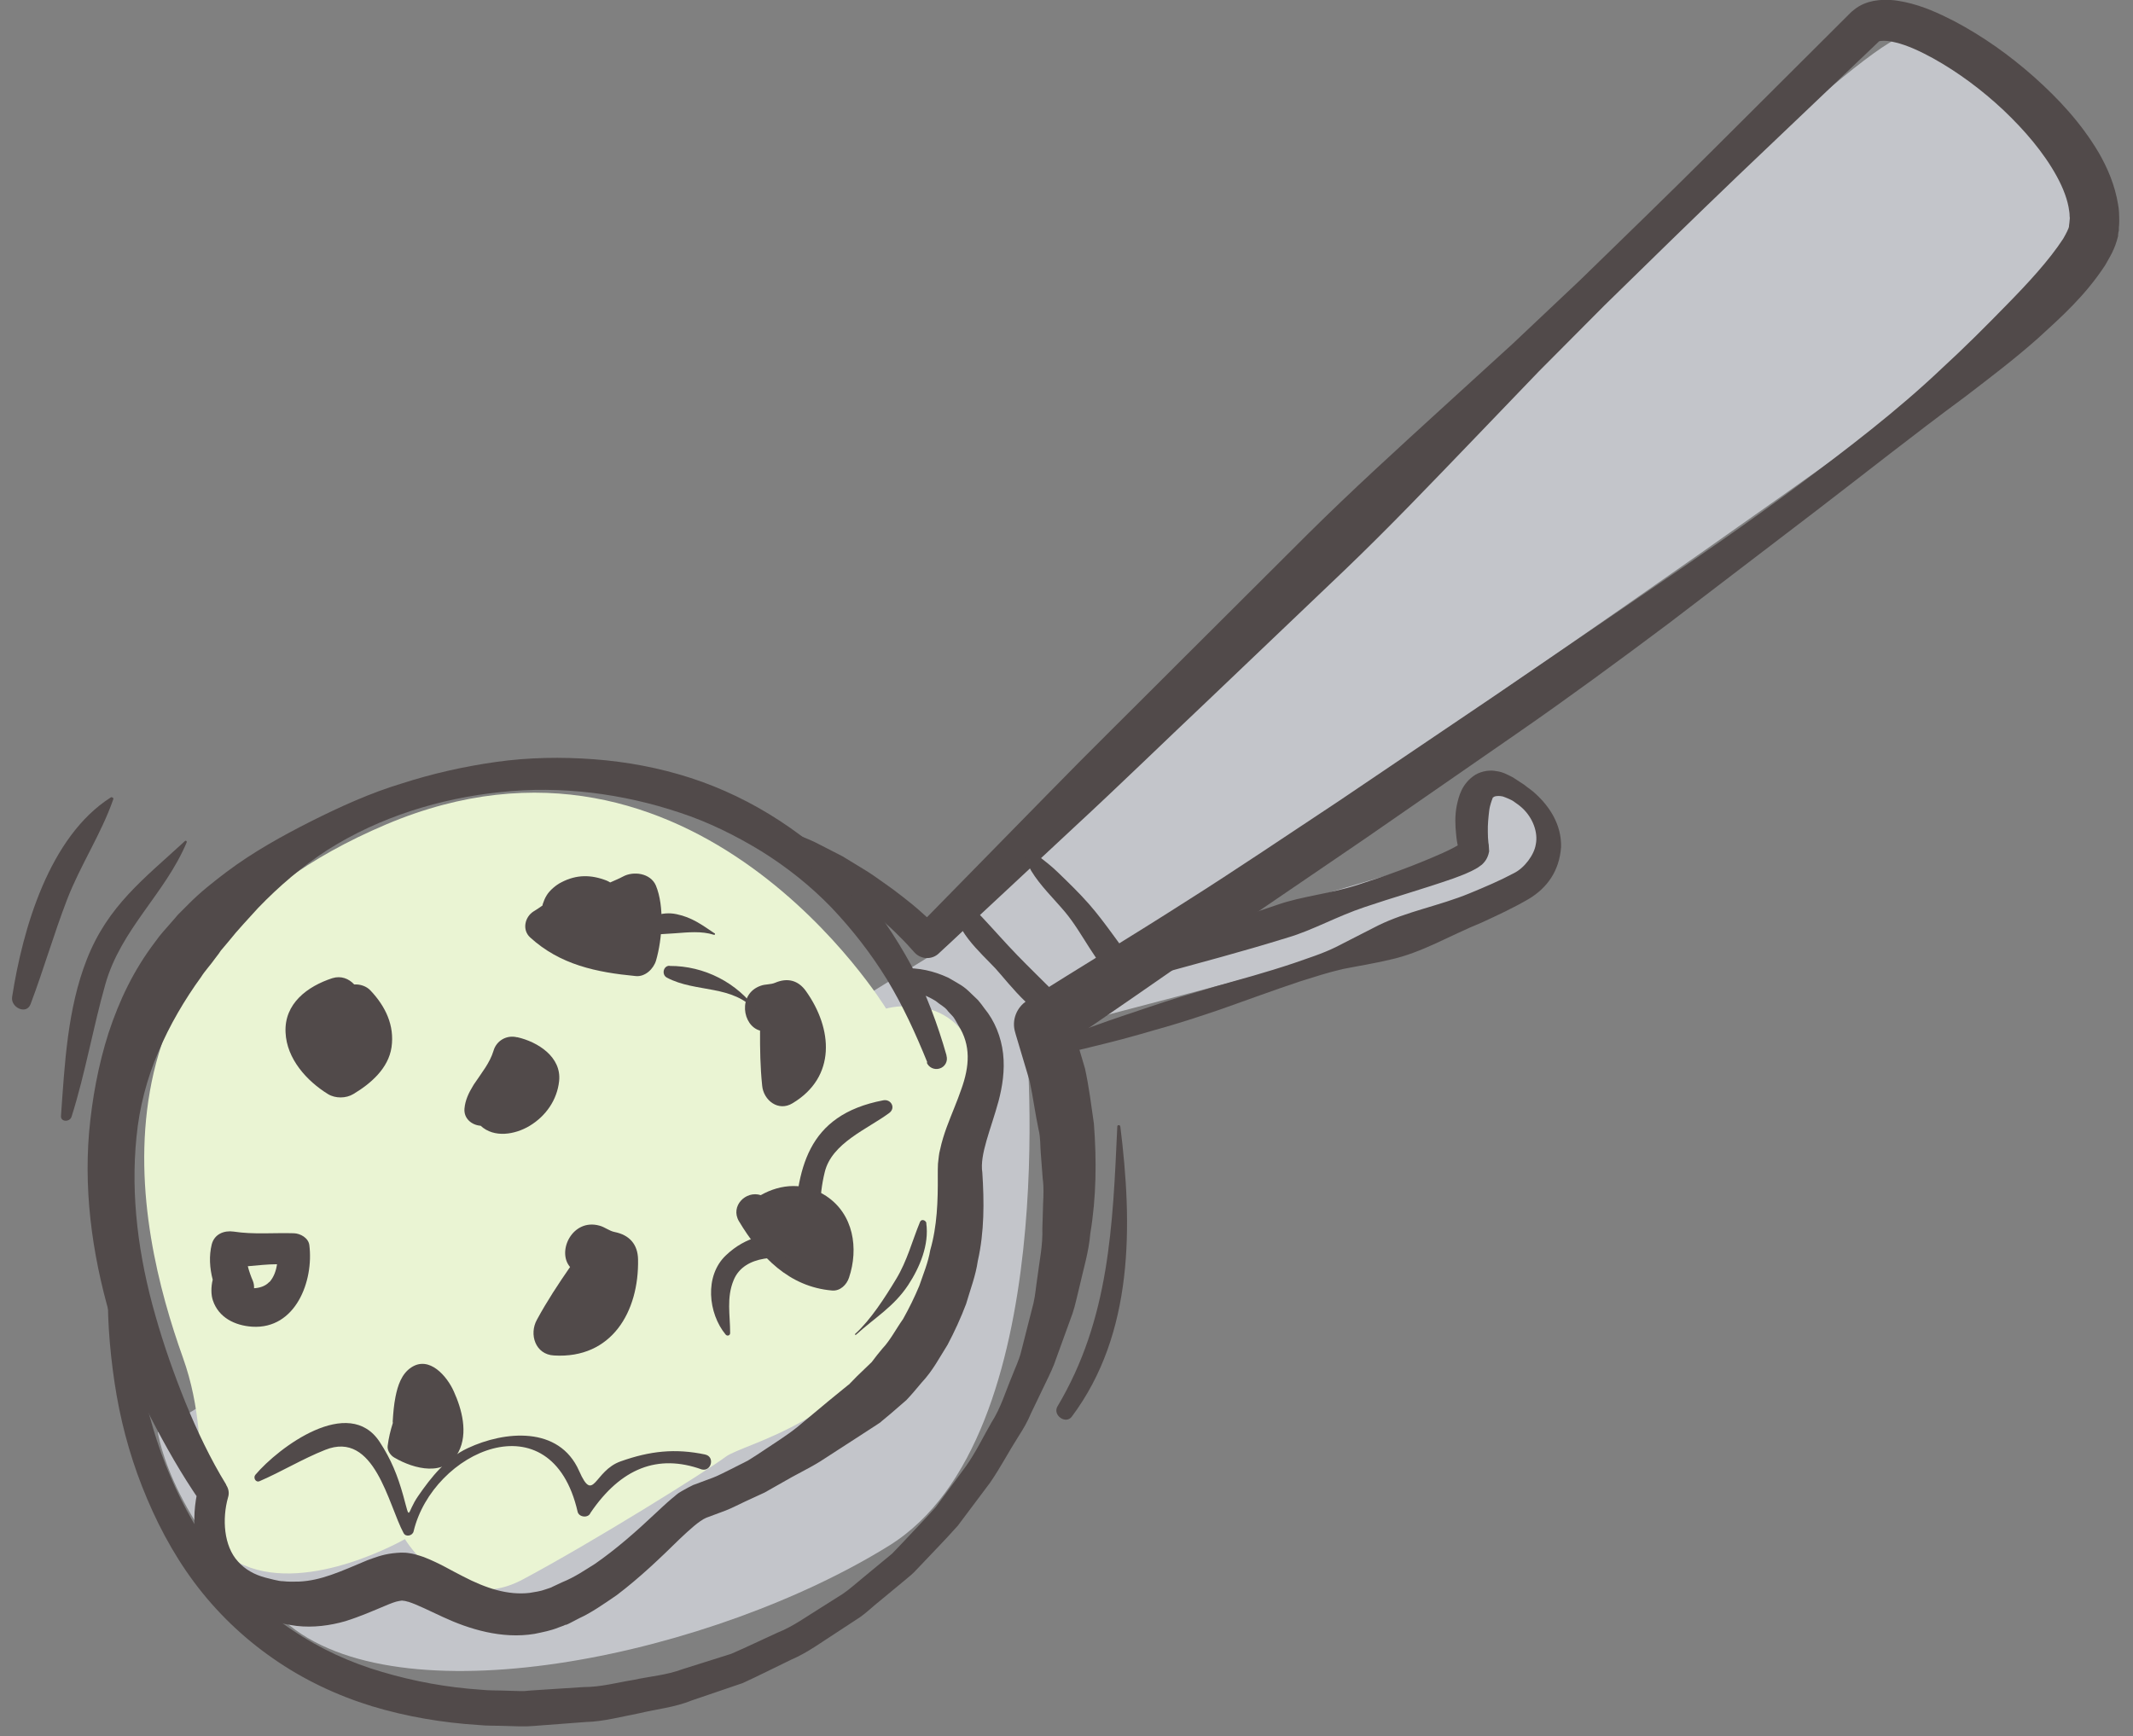 <svg width="113" height="92" viewBox="0 0 113 92" fill="none" xmlns="http://www.w3.org/2000/svg">
<rect x="0" y="0" width="113" height="92" fill="#808080" stroke="none"/>
<g clip-path="url(#clip0_986_48305)">
<path d="M50.121 50.14C50.871 49.64 98.371 0.89 101.121 1.89C103.871 2.89 114.121 10.64 108.371 15.89C102.621 21.14 59.121 50.64 59.121 50.64L78.101 45.01C78.101 45.01 78.691 41.03 80.401 41.96C82.111 42.89 82.111 46.89 79.861 47.89C77.611 48.89 54.361 54.89 54.361 54.89C54.361 54.89 56.361 76.14 47.111 81.89C37.861 87.64 21.611 91.14 15.361 86.14C9.111 81.14 8.361 75.89 8.361 75.89L50.111 50.14H50.121Z" fill="#C3C5CA"/>
<path d="M46.942 53.439C46.942 53.439 36.792 36.749 20.442 43.689C3.942 50.689 7.192 64.939 9.692 71.939C11.592 77.249 9.442 81.439 12.942 82.939C16.442 84.439 21.452 81.549 21.452 81.549C21.452 81.549 23.942 85.689 27.692 83.689C31.442 81.689 37.442 77.939 38.442 77.189C39.442 76.439 45.192 75.439 48.442 69.189C51.692 62.939 52.942 59.439 51.692 55.939C50.442 52.439 46.942 53.439 46.942 53.439Z" fill="#EAF4D3"/>
<path d="M19.627 52.481C19.417 52.253 19.077 52.141 18.765 52.161C18.479 51.853 18.071 51.686 17.606 51.829C16.287 52.26 15.052 53.174 15.128 54.705C15.187 56.1 16.249 57.276 17.38 57.973C17.771 58.209 18.329 58.203 18.716 57.97C19.642 57.418 20.577 56.608 20.742 55.488C20.908 54.329 20.42 53.32 19.627 52.481Z" fill="#514A4A"/>
<path d="M15.567 65.344C14.518 65.311 13.426 65.419 12.379 65.256C11.873 65.184 11.365 65.383 11.219 65.926C11.066 66.543 11.107 67.185 11.269 67.805C11.174 68.19 11.177 68.616 11.281 68.911C11.587 69.814 12.443 70.234 13.358 70.295C15.667 70.44 16.627 67.866 16.388 65.975C16.341 65.591 15.912 65.353 15.567 65.344V65.344ZM14.267 67.923C14.055 68.159 13.725 68.246 13.458 68.257C13.465 68.141 13.451 68.002 13.394 67.863C13.3 67.65 13.199 67.368 13.128 67.091C13.642 67.047 14.164 66.986 14.676 66.985C14.625 67.328 14.514 67.662 14.271 67.936L14.267 67.923Z" fill="#514A4A"/>
<path d="M32.998 46.447C32.778 46.566 32.549 46.654 32.325 46.757C32.263 46.724 32.218 46.687 32.141 46.659C31.308 46.335 30.539 46.333 29.744 46.747C29.462 46.885 29.11 47.181 28.954 47.451C28.862 47.599 28.807 47.752 28.752 47.906C28.752 47.906 28.746 47.942 28.74 47.978C28.588 48.093 28.415 48.197 28.258 48.297C27.802 48.59 27.651 49.268 28.081 49.665C29.672 51.122 31.603 51.519 33.678 51.717C34.172 51.77 34.621 51.342 34.756 50.891C35.087 49.748 35.205 48.022 34.746 46.917C34.457 46.255 33.552 46.141 32.998 46.447V46.447Z" fill="#514A4A"/>
<path d="M21.782 72.457C21.267 72.799 21.069 73.426 20.953 74.005C20.867 74.433 20.831 74.879 20.804 75.322C20.813 75.352 20.809 75.375 20.808 75.408C20.687 75.793 20.59 76.181 20.537 76.611C20.505 76.86 20.692 77.117 20.89 77.23C21.937 77.843 23.603 78.277 24.295 76.923C24.805 75.929 24.473 74.673 24.039 73.719C23.686 72.926 22.746 71.812 21.782 72.457V72.457Z" fill="#514A4A"/>
<path d="M43.794 63.386C42.652 62.631 41.389 62.711 40.303 63.325C39.51 63.065 38.677 63.909 39.145 64.703C40.269 66.583 41.797 68.185 44.082 68.378C44.513 68.414 44.855 68.071 44.978 67.697C45.497 66.152 45.219 64.334 43.777 63.377L43.794 63.386Z" fill="#514A4A"/>
<path d="M27.394 54.961C26.843 54.822 26.298 55.137 26.143 55.68C25.951 56.314 25.522 56.834 25.165 57.371C25.128 57.423 25.09 57.475 25.056 57.539C24.833 57.902 24.646 58.294 24.607 58.733C24.558 59.27 24.999 59.616 25.463 59.648C26.176 60.312 27.293 60.115 28.06 59.652C28.917 59.135 29.512 58.283 29.62 57.286C29.76 56 28.484 55.201 27.406 54.957L27.394 54.961Z" fill="#514A4A"/>
<path d="M42.693 52.508C42.288 51.941 41.72 51.793 41.068 52.07C40.824 52.176 40.551 52.137 40.303 52.229C39.066 52.655 39.328 54.357 40.265 54.606C40.26 55.591 40.275 56.539 40.377 57.522C40.447 58.299 41.236 58.917 41.986 58.456C44.309 57.066 44.123 54.512 42.693 52.508V52.508Z" fill="#514A4A"/>
<path d="M33.802 66.723C33.786 65.937 33.35 65.436 32.565 65.279C32.27 65.222 32.041 65.012 31.75 64.939C30.326 64.548 29.485 66.302 30.2 67.132C29.568 68.048 28.977 68.942 28.446 69.923C28.016 70.693 28.358 71.772 29.351 71.82C32.403 72.004 33.858 69.503 33.802 66.723V66.723Z" fill="#514A4A"/>
<path d="M49.131 56.3C48.491 54.72 47.831 53.29 46.991 51.9C46.141 50.52 45.151 49.25 44.051 48.09C42.941 46.94 41.681 45.94 40.331 45.1C38.971 44.27 37.541 43.56 36.021 43.06C33.001 42.05 29.741 41.62 26.511 41.97C23.301 42.3 20.111 43.29 17.371 45.02C16.011 45.9 14.781 46.96 13.681 48.1C13.151 48.69 12.601 49.26 12.111 49.88L11.731 50.33L11.681 50.39H11.671C11.741 50.32 11.681 50.39 11.691 50.38L11.671 50.41L11.581 50.54L11.391 50.79C11.161 51.12 10.841 51.46 10.651 51.77C9.801 52.94 8.981 54.32 8.391 55.73C7.781 57.15 7.381 58.68 7.231 60.24C6.911 63.37 7.341 66.6 8.231 69.7C8.671 71.26 9.211 72.79 9.821 74.3C10.431 75.8 11.151 77.31 11.981 78.66V78.68C12.121 78.89 12.151 79.13 12.081 79.34C11.761 80.47 11.851 81.92 12.611 82.74C12.981 83.16 13.491 83.44 14.061 83.59C14.241 83.63 14.781 83.79 14.991 83.78C15.251 83.81 15.551 83.81 15.841 83.8C17.001 83.75 18.011 83.28 19.461 82.67C19.851 82.53 20.241 82.37 20.811 82.3C21.091 82.27 21.381 82.24 21.711 82.3C21.841 82.31 22.161 82.4 22.451 82.5C23.341 82.85 23.911 83.22 24.541 83.53C25.751 84.16 26.901 84.53 28.051 84.4C28.331 84.35 28.621 84.32 28.911 84.21L29.121 84.14L29.171 84.12H29.201L29.211 84.11C29.091 84.17 29.181 84.12 29.161 84.13L29.281 84.07L29.771 83.84C30.481 83.55 30.971 83.2 31.521 82.86C32.631 82.09 33.681 81.17 34.741 80.17C35.011 79.92 35.271 79.67 35.591 79.4C35.771 79.27 35.851 79.15 36.111 79.01L36.471 78.81L36.651 78.72C36.651 78.72 36.751 78.67 36.701 78.69L36.761 78.67L37.781 78.29C38.111 78.16 38.401 78 38.711 77.85L39.621 77.39C39.921 77.21 40.211 77.01 40.501 76.82C41.081 76.43 41.681 76.06 42.231 75.62L43.861 74.26L44.681 73.59L44.891 73.42L44.991 73.34L45.021 73.32C44.891 73.43 44.991 73.34 44.961 73.37H44.971L45.021 73.31L45.401 72.92L46.181 72.17C46.371 71.92 46.551 71.68 46.751 71.45C47.161 71.02 47.471 70.41 47.841 69.89C48.161 69.32 48.451 68.73 48.701 68.13C48.911 67.51 49.171 66.9 49.281 66.24C49.651 64.96 49.691 63.62 49.681 62.29C49.681 61.96 49.681 61.9 49.691 61.66C49.721 61.41 49.741 61.12 49.801 60.92C49.891 60.49 50.021 60.09 50.151 59.73C50.421 59 50.711 58.35 50.921 57.73C51.371 56.49 51.441 55.38 50.771 54.33C50.681 54.18 50.591 54 50.501 53.88C50.411 53.79 50.321 53.69 50.231 53.59C50.091 53.37 49.781 53.22 49.561 53.03C49.051 52.72 48.401 52.48 47.831 52.42H47.751C47.441 52.38 47.221 52.1 47.261 51.79C47.291 51.51 47.531 51.3 47.801 51.3C48.681 51.27 49.451 51.44 50.231 51.8C50.421 51.9 50.591 52.01 50.781 52.12C50.961 52.22 51.141 52.35 51.311 52.51L51.811 52.99C51.951 53.15 52.041 53.28 52.151 53.43C52.691 54.08 53.041 54.94 53.141 55.83C53.241 56.72 53.101 57.58 52.901 58.34C52.491 59.85 51.891 61.17 52.041 62.13C52.141 63.68 52.151 65.27 51.801 66.81C51.691 67.59 51.401 68.33 51.181 69.09C50.901 69.83 50.571 70.55 50.201 71.25C49.771 71.93 49.421 72.62 48.831 73.25C48.561 73.57 48.291 73.9 48.011 74.19L47.191 74.9L46.771 75.25L46.721 75.29L46.631 75.37L46.601 75.39L46.481 75.47L46.251 75.62L45.311 76.23L43.441 77.44C42.811 77.83 42.121 78.15 41.481 78.53L40.511 79.08L39.471 79.56C39.121 79.72 38.771 79.91 38.431 80.04L37.411 80.42C37.041 80.58 36.531 81.05 36.011 81.54C34.991 82.54 33.901 83.59 32.671 84.52C32.001 84.98 31.311 85.46 30.691 85.74L30.211 85.99L30.091 86.05L29.991 86.09H29.951L29.871 86.13L29.571 86.24C29.181 86.4 28.751 86.48 28.321 86.57C26.571 86.86 24.831 86.31 23.471 85.68C22.791 85.37 22.111 85.02 21.631 84.87C21.571 84.87 21.551 84.83 21.321 84.81C21.291 84.8 21.221 84.82 21.141 84.83C20.981 84.85 20.691 84.96 20.411 85.08C19.811 85.33 19.091 85.65 18.291 85.9C17.491 86.13 16.591 86.25 15.721 86.15C15.291 86.09 14.871 86.02 14.421 85.87C13.921 85.73 13.781 85.63 13.281 85.41C12.501 85.05 11.791 84.45 11.271 83.74C10.741 83.02 10.451 82.17 10.341 81.34C10.251 80.49 10.291 79.72 10.501 78.86L10.601 79.55C9.601 78.1 8.771 76.63 7.981 75.1C7.211 73.57 6.541 71.98 6.011 70.33C4.991 67.04 4.421 63.52 4.721 59.98C4.881 58.22 5.201 56.45 5.751 54.73C6.321 53 7.081 51.4 8.231 49.89C8.501 49.5 8.771 49.23 9.051 48.9L9.261 48.66L9.361 48.54L9.451 48.44L9.511 48.38L9.981 47.91C10.601 47.28 11.301 46.73 12.001 46.2C13.411 45.14 14.951 44.29 16.491 43.51C18.031 42.74 19.611 42.02 21.261 41.52C22.901 40.99 24.581 40.61 26.291 40.37C28.001 40.13 29.741 40.1 31.471 40.23C33.201 40.36 34.921 40.68 36.591 41.22C39.921 42.3 42.941 44.31 45.301 46.87C46.471 48.17 47.441 49.62 48.271 51.14C49.081 52.66 49.691 54.33 50.141 55.91V55.93C50.231 56.23 50.061 56.54 49.761 56.62C49.481 56.7 49.191 56.55 49.091 56.29L49.131 56.3Z" fill="#514A4A"/>
<path d="M6.861 67.69C6.861 69.47 7.091 71.3 7.451 73.06C7.831 74.83 8.311 76.57 9.021 78.21C10.411 81.49 12.581 84.44 15.501 86.38C16.951 87.36 18.561 88.1 20.251 88.59C21.941 89.09 23.691 89.41 25.481 89.53C25.921 89.58 26.371 89.56 26.821 89.58L27.491 89.6H27.661C27.661 89.6 27.771 89.6 27.691 89.6H27.781L28.131 89.57L30.901 89.39C31.851 89.39 32.681 89.15 33.561 89.01C34.431 88.82 35.311 88.76 36.161 88.44L38.731 87.63C39.551 87.28 40.361 86.88 41.181 86.51C42.021 86.18 42.741 85.64 43.511 85.17L44.651 84.45C45.021 84.2 45.351 83.89 45.701 83.61L46.741 82.75L47.261 82.32C47.421 82.16 47.571 81.99 47.731 81.83C48.341 81.17 48.971 80.53 49.571 79.86L51.171 77.69C51.691 76.96 52.081 76.14 52.531 75.36C53.021 74.6 53.271 73.73 53.621 72.9C53.781 72.48 53.981 72.08 54.091 71.64L54.421 70.34L54.751 69.05C54.851 68.62 54.881 68.17 54.951 67.73C55.061 66.85 55.251 65.98 55.221 65.09L55.261 63.77C55.281 63.33 55.301 62.89 55.241 62.46L55.141 61.15C55.101 60.72 55.131 60.28 55.021 59.85C54.841 59 54.731 58.14 54.551 57.29L53.811 54.81L53.781 54.7C53.581 54.05 53.861 53.37 54.411 53.02C57.171 51.28 59.991 49.58 62.741 47.82C65.511 46.07 68.221 44.23 70.961 42.42L79.101 36.92L87.221 31.38C89.931 29.54 92.631 27.68 95.251 25.73C97.871 23.77 100.481 21.79 102.851 19.54C104.051 18.44 105.201 17.29 106.321 16.14C107.431 15.01 108.551 13.8 109.301 12.65C109.451 12.39 109.621 12.07 109.611 11.97C109.621 11.87 109.611 12.06 109.611 12.03V11.95L109.631 11.8C109.631 11.71 109.661 11.56 109.651 11.53C109.631 11.42 109.651 11.36 109.621 11.19C109.551 10.61 109.301 9.96 108.961 9.34C108.271 8.08 107.251 6.89 106.131 5.83C105.001 4.77 103.741 3.83 102.411 3.09C101.751 2.73 101.061 2.4 100.421 2.25C100.101 2.16 99.801 2.15 99.651 2.17C99.561 2.17 99.551 2.2 99.561 2.19C99.591 2.14 99.471 2.27 99.411 2.32L99.191 2.53L92.061 9.32C89.691 11.59 87.351 13.88 85.001 16.18L81.531 19.67L78.121 23.22C75.841 25.59 73.581 27.96 71.211 30.23L64.091 37.02C61.711 39.27 59.361 41.56 56.951 43.79L49.751 50.5L49.731 50.52C49.371 50.86 48.801 50.84 48.461 50.48L48.441 50.46C48.201 50.19 47.921 49.88 47.641 49.61C47.361 49.32 47.061 49.05 46.761 48.78C46.471 48.5 46.161 48.25 45.841 48C45.531 47.75 45.221 47.48 44.881 47.26L43.891 46.56L42.851 45.94C42.171 45.49 41.421 45.21 40.701 44.83L40.621 44.79C40.351 44.65 40.241 44.31 40.391 44.04C40.531 43.78 40.841 43.68 41.101 43.79C41.891 44.12 42.721 44.37 43.481 44.78L44.631 45.37L45.731 46.04C46.101 46.26 46.451 46.51 46.801 46.76C47.151 47 47.501 47.26 47.841 47.53C48.181 47.79 48.521 48.07 48.841 48.36C49.171 48.65 49.481 48.93 49.811 49.27L48.501 49.22L55.391 42.19C57.681 39.84 60.021 37.55 62.341 35.22L69.311 28.27C71.641 25.96 74.071 23.75 76.491 21.54L80.131 18.22L83.711 14.84C86.061 12.55 88.421 10.27 90.741 7.95L97.711 1L97.931 0.78C98.021 0.7 98.031 0.66 98.231 0.51C98.561 0.24 98.941 0.11 99.251 0.05C99.901 -0.07 100.441 0.01 100.921 0.11C101.891 0.32 102.701 0.7 103.491 1.1C105.051 1.92 106.451 2.92 107.751 4.07C109.041 5.22 110.251 6.51 111.191 8.1C111.651 8.9 112.041 9.8 112.211 10.84C112.261 11.08 112.271 11.42 112.271 11.72C112.271 11.89 112.261 11.94 112.251 12.06V12.21L112.231 12.29C112.231 12.28 112.201 12.5 112.211 12.44V12.5C112.041 13.22 111.771 13.61 111.521 14.06C110.471 15.66 109.231 16.77 107.981 17.91C106.721 19.03 105.401 20.03 104.081 21.04C101.421 23 98.841 25.05 96.231 27.05L88.391 33.04C85.761 35.01 83.111 36.96 80.411 38.83L72.311 44.44L64.171 49.99C61.461 51.84 58.781 53.75 56.041 55.57L56.641 53.78L57.481 56.62C57.691 57.58 57.811 58.56 57.951 59.53C58.101 61.48 58.081 63.45 57.761 65.36C57.681 66.33 57.391 67.26 57.181 68.2C57.061 68.67 56.971 69.14 56.821 69.59L56.331 70.94L55.841 72.29C55.671 72.73 55.441 73.16 55.241 73.59L54.621 74.88C54.441 75.32 54.201 75.73 53.941 76.13C53.431 76.93 52.991 77.78 52.451 78.56L50.741 80.84C50.111 81.55 49.441 82.23 48.791 82.92C48.621 83.09 48.471 83.27 48.291 83.43L47.741 83.89L46.641 84.8C46.271 85.09 45.931 85.43 45.541 85.7L44.351 86.48C43.551 86.99 42.781 87.57 41.911 87.94C41.051 88.35 40.201 88.79 39.341 89.18L36.641 90.1C35.761 90.46 34.781 90.56 33.851 90.78C32.911 90.96 31.941 91.22 31.041 91.24L28.271 91.45L27.921 91.47H27.831H27.681H27.501L26.791 91.45C26.311 91.43 25.841 91.45 25.361 91.4C23.451 91.28 21.541 90.96 19.691 90.4C17.841 89.83 16.061 88.99 14.461 87.87C12.861 86.76 11.441 85.39 10.281 83.83C9.121 82.27 8.231 80.55 7.531 78.77C6.831 76.99 6.351 75.14 6.071 73.27C5.791 71.39 5.651 69.52 5.741 67.61C5.751 67.3 6.021 67.06 6.331 67.08C6.631 67.09 6.861 67.34 6.861 67.64V67.66V67.69Z" fill="#514A4A"/>
<path d="M37.371 77.07C35.761 76.73 34.431 76.88 32.881 77.43C31.461 77.93 31.461 79.71 30.681 77.94C29.621 75.53 26.721 75.82 24.781 76.73C23.641 77.26 22.841 78.27 22.151 79.27C21.521 80.18 21.761 80.7 21.361 79.24C21.061 78.17 20.721 77.33 20.121 76.41C18.481 73.89 14.751 76.7 13.531 78.14C13.401 78.29 13.541 78.57 13.751 78.48C14.931 77.97 16.021 77.3 17.231 76.82C19.851 75.77 20.571 79.74 21.381 81.23C21.501 81.46 21.861 81.37 21.911 81.14C22.921 76.9 29.211 74.03 30.601 80.1C30.671 80.4 31.171 80.45 31.281 80.16C32.891 77.79 34.851 77.02 37.181 77.86C37.691 77.98 37.881 77.18 37.361 77.07H37.371Z" fill="#514A4A"/>
<path d="M46.791 58.3C42.711 59.08 42.201 61.97 42.071 65.39C40.731 65.28 39.511 65.51 38.461 66.51C37.301 67.6 37.521 69.6 38.441 70.71C38.521 70.81 38.681 70.77 38.681 70.63C38.681 69.67 38.481 68.77 38.861 67.84C39.431 66.43 41.381 66.55 42.561 66.76C43.011 66.84 43.351 66.53 43.361 66.09C43.421 64.76 43.371 63.4 43.691 62.11C44.061 60.56 45.951 59.83 47.111 58.97C47.471 58.7 47.201 58.22 46.791 58.3V58.3Z" fill="#514A4A"/>
<path d="M49.081 64.82C49.061 64.66 48.821 64.56 48.741 64.74C48.321 65.76 48.061 66.8 47.481 67.76C46.901 68.72 46.131 69.93 45.301 70.68C45.271 70.71 45.321 70.75 45.351 70.72C46.351 69.81 47.351 69.24 48.111 68.09C48.731 67.15 49.231 65.95 49.071 64.81L49.081 64.82Z" fill="#514A4A"/>
<path d="M35.471 51.17C35.131 51.17 35.041 51.65 35.331 51.8C36.871 52.62 38.811 52.14 40.071 53.59C40.091 53.61 40.121 53.59 40.111 53.56C39.061 52.07 37.311 51.17 35.471 51.18V51.17Z" fill="#514A4A"/>
<path d="M37.851 49.45C37.181 49 36.661 48.61 35.851 48.44C35.041 48.26 34.301 48.62 33.681 49.09C33.481 49.24 33.551 49.61 33.841 49.58C34.481 49.52 35.121 49.5 35.761 49.45C36.441 49.4 37.161 49.32 37.821 49.53C37.881 49.55 37.901 49.47 37.851 49.44V49.45Z" fill="#514A4A"/>
<path d="M9.801 44.56C7.621 46.57 5.721 47.98 4.601 50.83C3.571 53.45 3.431 56.35 3.231 59.12C3.201 59.46 3.701 59.46 3.791 59.17C4.521 56.86 4.921 54.48 5.581 52.15C6.411 49.22 8.751 47.35 9.891 44.63C9.911 44.57 9.851 44.52 9.801 44.56V44.56Z" fill="#514A4A"/>
<path d="M5.871 42.25C2.601 44.33 1.201 49.23 0.641 52.83C0.561 53.38 1.401 53.79 1.621 53.2C2.311 51.37 2.851 49.49 3.551 47.67C4.251 45.85 5.361 44.19 6.001 42.35C6.031 42.27 5.931 42.22 5.861 42.25H5.871Z" fill="#514A4A"/>
<path d="M59.351 59.69C59.341 59.59 59.191 59.59 59.191 59.69C58.951 64.94 58.781 69.89 56.021 74.52C55.751 74.98 56.461 75.49 56.781 75.06C60.081 70.65 60.001 64.91 59.351 59.68V59.69Z" fill="#514A4A"/>
<path d="M55.861 55.14C55.861 55.14 56.701 54.8 58.181 54.28C58.921 54.01 59.831 53.71 60.871 53.36C61.911 53 63.091 52.65 64.381 52.27C65.681 51.9 67.091 51.52 68.551 51.03C69.281 50.77 70.041 50.54 70.771 50.18C71.501 49.81 72.241 49.43 73.001 49.04C74.521 48.29 76.241 48 77.861 47.33C78.661 47 79.461 46.66 80.191 46.27C80.771 45.99 81.281 45.28 81.361 44.74C81.491 44.11 81.211 43.33 80.631 42.8C80.491 42.67 80.321 42.56 80.171 42.45C80.071 42.38 79.791 42.26 79.611 42.2C79.291 42.13 79.021 42.22 79.061 42.32C79.051 42.37 78.931 42.63 78.891 42.97C78.851 43.31 78.811 43.69 78.821 44.08C78.821 44.27 78.831 44.47 78.851 44.65L78.871 44.77V44.8L78.891 45.11L78.871 45.19C78.861 45.26 78.801 45.44 78.721 45.56C78.651 45.68 78.511 45.81 78.511 45.81L78.291 45.97C77.801 46.26 77.401 46.39 76.981 46.55C75.341 47.12 73.771 47.56 72.301 48.06C70.831 48.55 69.531 49.29 68.241 49.67C65.661 50.47 63.491 51.03 61.981 51.45C60.451 51.84 59.581 52.06 59.581 52.06C59.381 52.11 59.171 51.99 59.121 51.79C59.081 51.62 59.161 51.45 59.301 51.37C59.301 51.37 60.101 50.93 61.551 50.28C63.001 49.65 65.101 48.79 67.671 47.94C68.951 47.49 70.441 47.36 71.911 46.89C73.381 46.42 74.921 45.87 76.421 45.2C76.781 45.04 77.171 44.84 77.411 44.68C77.431 44.66 77.431 44.65 77.451 44.64C77.491 44.61 77.381 44.69 77.351 44.77C77.301 44.84 77.291 44.98 77.291 45.01V44.93C77.331 45.48 77.301 45.07 77.311 45.19V45.17L77.291 45.12L77.251 44.93C77.201 44.68 77.161 44.45 77.141 44.21C77.091 43.73 77.071 43.23 77.171 42.7C77.281 42.2 77.431 41.52 78.161 41.05C78.521 40.84 78.961 40.79 79.281 40.86C79.621 40.9 79.891 41.06 80.151 41.19L80.761 41.59C80.951 41.75 81.171 41.88 81.351 42.06C82.091 42.73 82.731 43.7 82.701 44.88C82.611 46.14 81.971 47.04 80.991 47.63C80.151 48.12 79.321 48.5 78.501 48.88C76.841 49.55 75.311 50.49 73.631 50.85C72.801 51.05 71.961 51.18 71.161 51.34C70.361 51.52 69.611 51.77 68.871 52C67.401 52.49 66.031 53 64.751 53.45C63.471 53.89 62.291 54.27 61.231 54.56C60.181 54.87 59.251 55.12 58.481 55.31C56.951 55.7 56.061 55.87 56.061 55.87C55.861 55.91 55.661 55.77 55.621 55.57C55.591 55.39 55.691 55.22 55.851 55.15L55.861 55.14Z" fill="#514A4A"/>
<path d="M55.821 52.54C55.181 51.9 54.521 51.26 53.891 50.61C53.251 49.95 52.651 49.26 52.021 48.59C51.691 48.24 51.301 47.83 50.771 47.85C50.751 47.85 50.741 47.86 50.731 47.88C50.221 49.01 52.081 50.6 52.741 51.32C53.421 52.06 55.131 54.38 56.321 54.04C56.461 54 56.521 53.87 56.531 53.74C56.571 53.24 56.141 52.87 55.811 52.54H55.821Z" fill="#514A4A"/>
<path d="M60.181 51.16C59.321 50.08 58.591 48.93 57.681 47.89C57.151 47.29 56.581 46.74 56.011 46.19C55.371 45.57 54.581 45.09 53.951 44.46C53.941 44.45 53.921 44.46 53.921 44.48C54.181 45.04 54.321 45.6 54.631 46.14C55.101 46.92 55.841 47.63 56.421 48.32C57.391 49.48 58.011 51.03 59.161 52.02C59.711 52.49 60.661 51.78 60.171 51.17L60.181 51.16Z" fill="#514A4A"/>
</g>
<defs>
<clipPath id="clip0_986_48305">
<rect width="111.64" height="91.5" fill="white" transform="translate(0.641)"/>
</clipPath>
</defs>
</svg>
